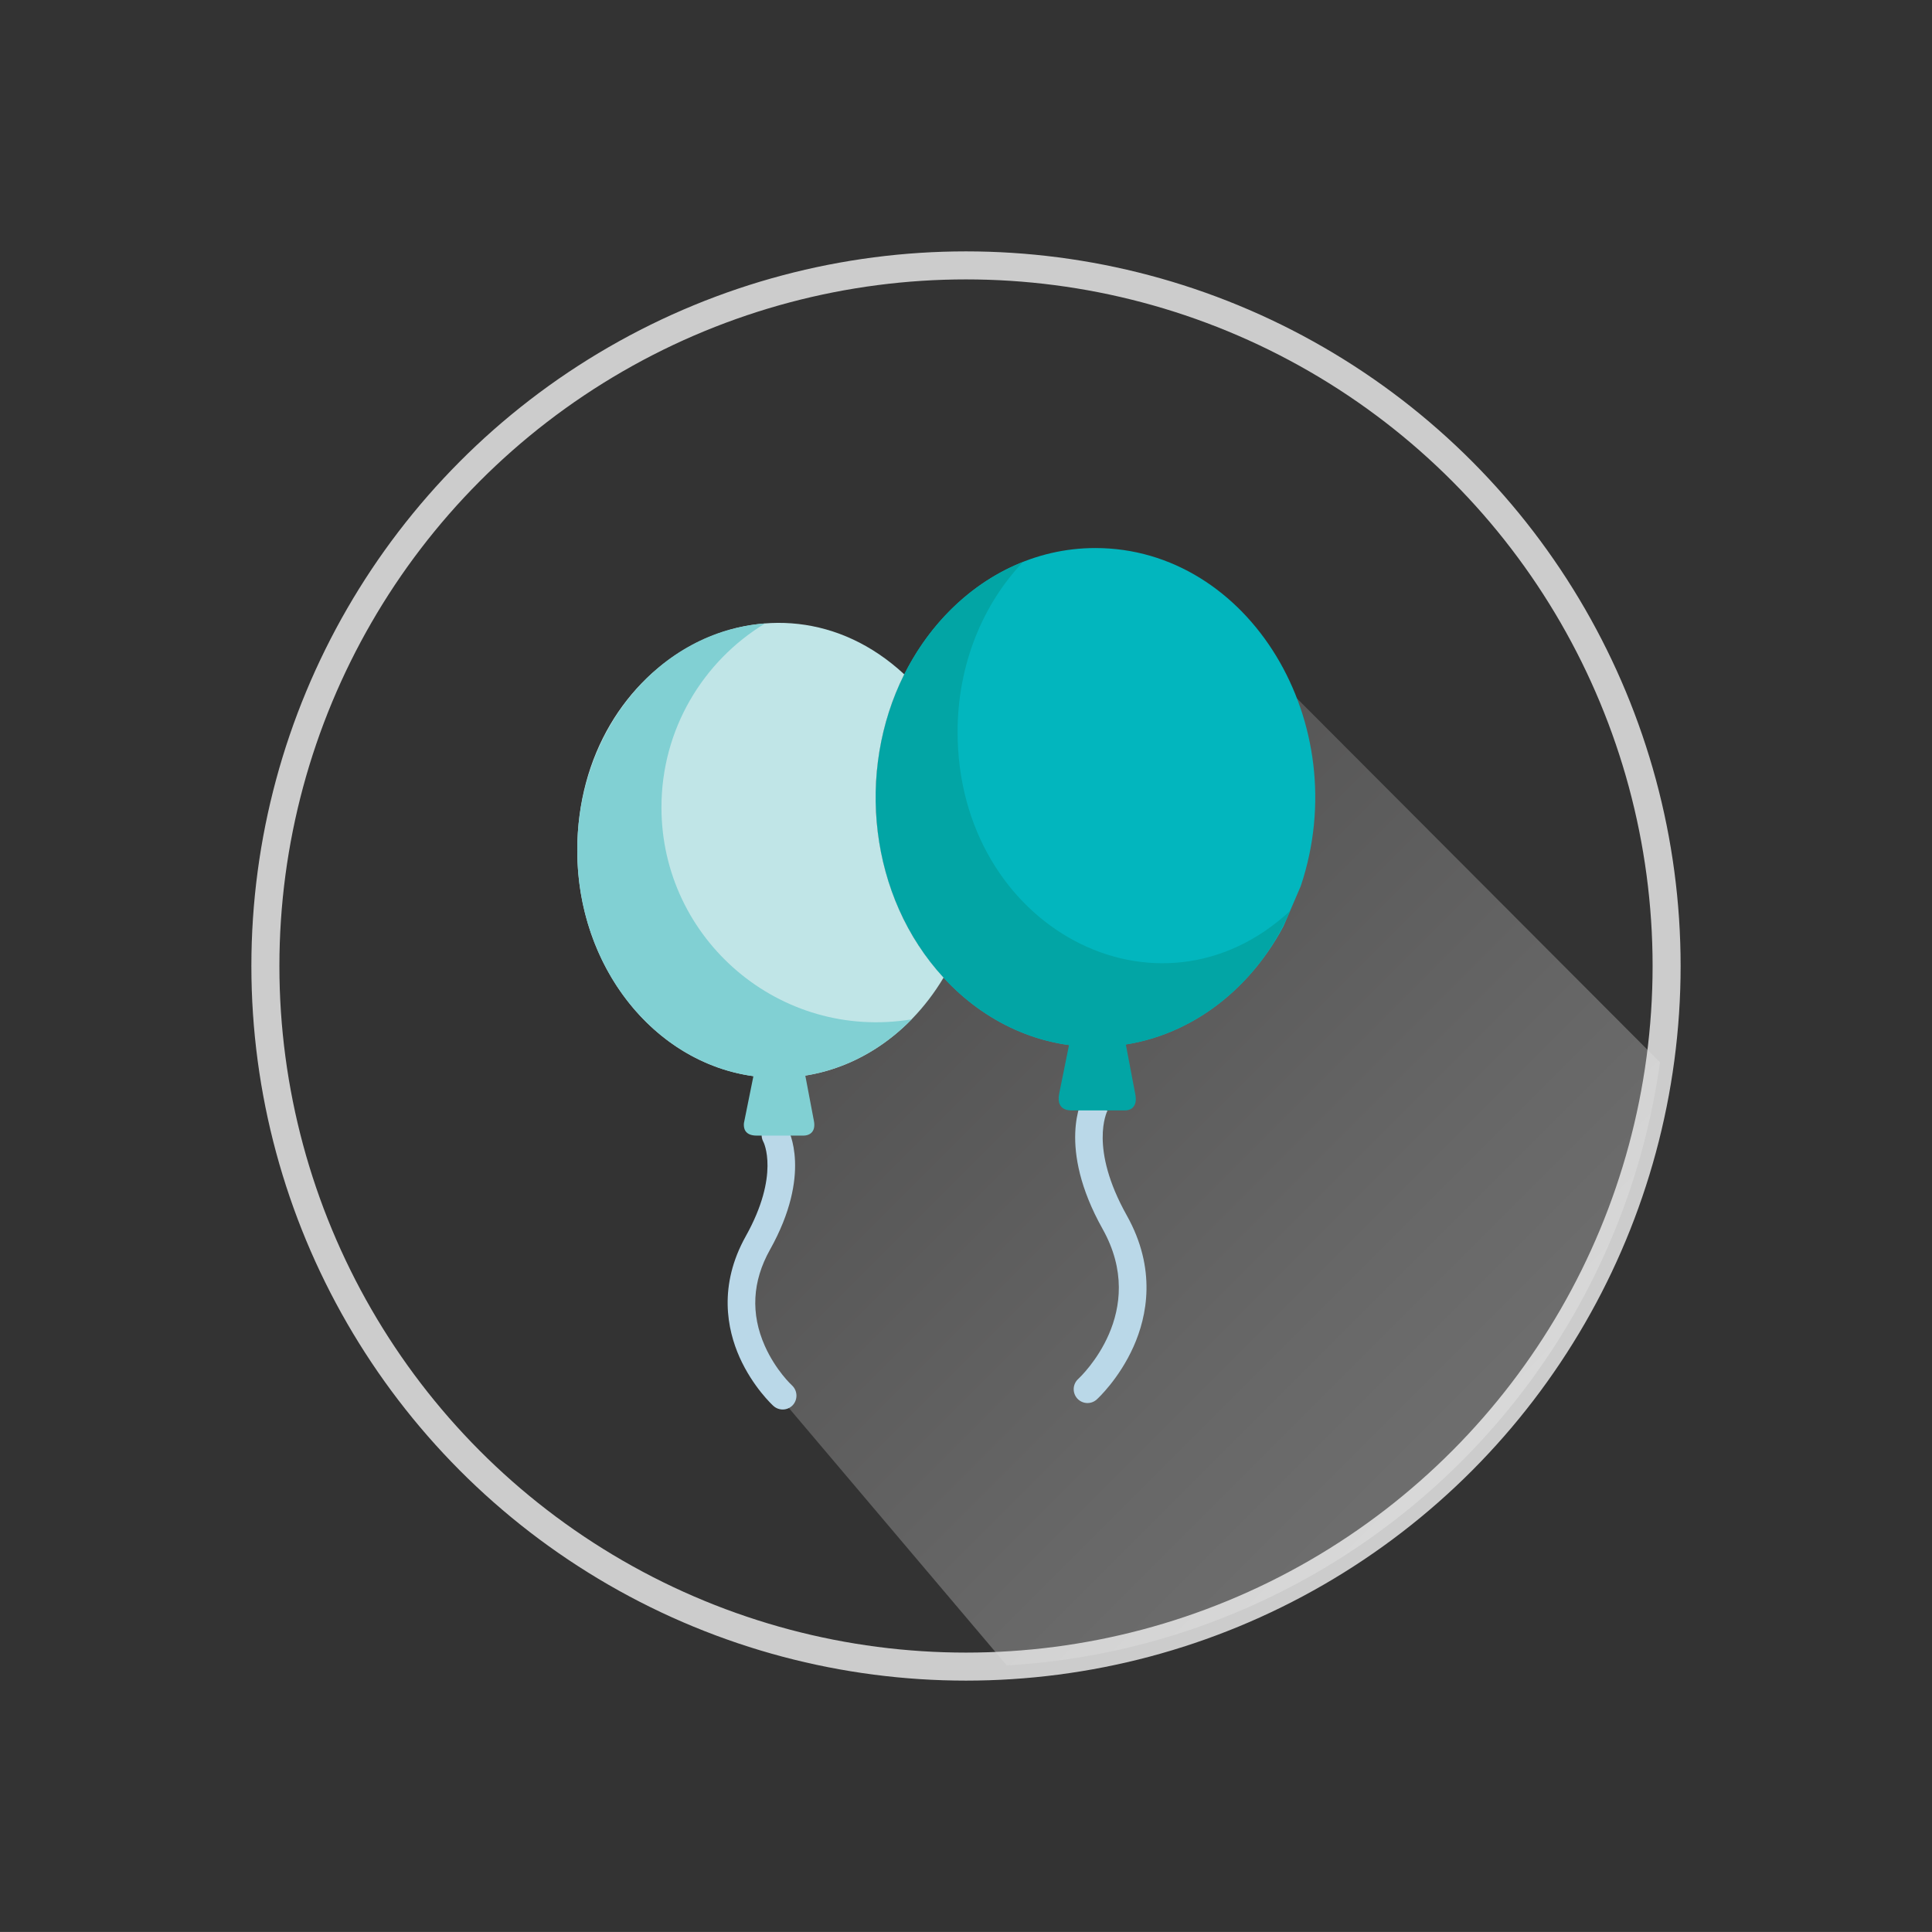<?xml version="1.0" encoding="utf-8"?>
<!-- Generator: Adobe Illustrator 16.0.0, SVG Export Plug-In . SVG Version: 6.00 Build 0)  -->
<!DOCTYPE svg PUBLIC "-//W3C//DTD SVG 1.1//EN" "http://www.w3.org/Graphics/SVG/1.1/DTD/svg11.dtd">
<svg version="1.1" xmlns="http://www.w3.org/2000/svg" xmlns:xlink="http://www.w3.org/1999/xlink" x="0px" y="0px" width="68.94px"
	 height="68.939px" viewBox="0 0 68.94 68.939" enable-background="new 0 0 68.94 68.939" xml:space="preserve">
<rect x="0" y="0" width="68.94" height="68.939" fill="#333333" stroke="none"/>
<g id="Guides_For_Artboard" display="none">
</g>
<g id="Layer_1">
	<rect x="-850.256" y="-544.709" display="none" fill="#F2F2F2" width="1183" height="675"/>
	<g>
		<circle fill="none" stroke="#CCCCCC" stroke-miterlimit="10" cx="34.47" cy="34.47" r="25"/>
		<g>
			<defs>
				<circle id="SVGID_90_" cx="34.47" cy="34.47" r="25"/>
			</defs>
			<clipPath id="SVGID_2_">
				<use xlink:href="#SVGID_90_"  overflow="visible"/>
			</clipPath>
			<linearGradient id="SVGID_3_" gradientUnits="userSpaceOnUse" x1="53.322" y1="54.86" x2="31.933" y2="33.471">
				<stop  offset="0" style="stop-color:#FFFFFF"/>
				<stop  offset="0.335" style="stop-color:#E1E1E1"/>
				<stop  offset="1" style="stop-color:#9C9B9B"/>
			</linearGradient>
			<polygon opacity="0.3" clip-path="url(#SVGID_2_)" fill="url(#SVGID_3_)" points="41.097,65.533 27.527,49.508 26.494,46.923 
				27.583,42.452 28.127,37.276 45.017,23.655 64.748,43.434 			"/>
		</g>
		<g>
			<g>
				<path fill="#BAD8E8" d="M27.595,50.165c-0.031-0.027-0.731-0.674-1.206-1.736c-0.441-0.993-0.763-2.553,0.223-4.318
					c1.222-2.186,0.636-3.358,0.627-3.367c-0.13-0.241-0.047-0.54,0.192-0.677c0.237-0.133,0.538-0.048,0.671,0.192
					c0.036,0.062,0.885,1.634-0.627,4.336c-0.632,1.128-0.693,2.285-0.183,3.432c0.39,0.875,0.96,1.401,0.968,1.407
					c0.201,0.187,0.214,0.499,0.033,0.702C28.109,50.337,27.795,50.35,27.595,50.165z"/>
				<path fill="#BAD8E8" d="M38.441,49.904c-0.183-0.204-0.168-0.514,0.033-0.698c0.102-0.097,2.534-2.388,0.869-5.355
					c-1.643-2.935-0.727-4.63-0.688-4.7l0.863,0.483l0.002-0.009c-0.025,0.055-0.664,1.333,0.686,3.743
					c1.074,1.915,0.724,3.605,0.241,4.686c-0.514,1.149-1.275,1.851-1.309,1.881C38.938,50.121,38.625,50.105,38.441,49.904z"/>
			</g>
			<path fill="#02B6BE" d="M45.799,33.053c-1.371,2.577-3.864,4.302-6.714,4.302c-4.328,0-7.837-3.984-7.837-8.899
				c0-4.916,3.509-8.9,7.837-8.9c5.489,0,9.278,6.252,7.33,12.062"/>
			<path fill="#02A5A5" d="M46.035,32.503c-4.707,4.372-11.865,0.595-11.865-6.388c0-2.398,0.9-4.559,2.34-6.066
				c-3.063,1.21-5.262,4.518-5.262,8.407c0,4.551,3.013,8.304,6.898,8.834l-0.348,1.721c-0.086,0.424,0.098,0.612,0.437,0.612h1.903
				c0.27,0,0.447-0.182,0.375-0.566l-0.34-1.787C42.779,36.858,44.965,34.995,46.035,32.503z"/>
			<path fill="#C0E5E7" d="M32.266,24.062c-4.629-4.297-11.667-0.582-11.667,6.282c0,4.483,3.199,8.114,7.145,8.114
				c2.466,0,4.64-1.416,5.925-3.572C31.012,32.003,30.533,27.524,32.266,24.062z"/>
			<path fill="#81D0D3" d="M32.531,36.373c-4.705,0.776-8.928-2.856-8.928-7.564c0-2.781,1.48-5.215,3.694-6.56
				c-3.738,0.262-6.698,3.786-6.698,8.096c0,4.151,2.742,7.571,6.285,8.056l-0.338,1.674c-0.017,0.16,0.013,0.447,0.455,0.447h1.659
				c0.275,0,0.449-0.172,0.384-0.519c0,0-0.25-1.314-0.308-1.622C30.183,38.153,31.495,37.431,32.531,36.373z"/>
		</g>
	</g>
</g>
</svg>
